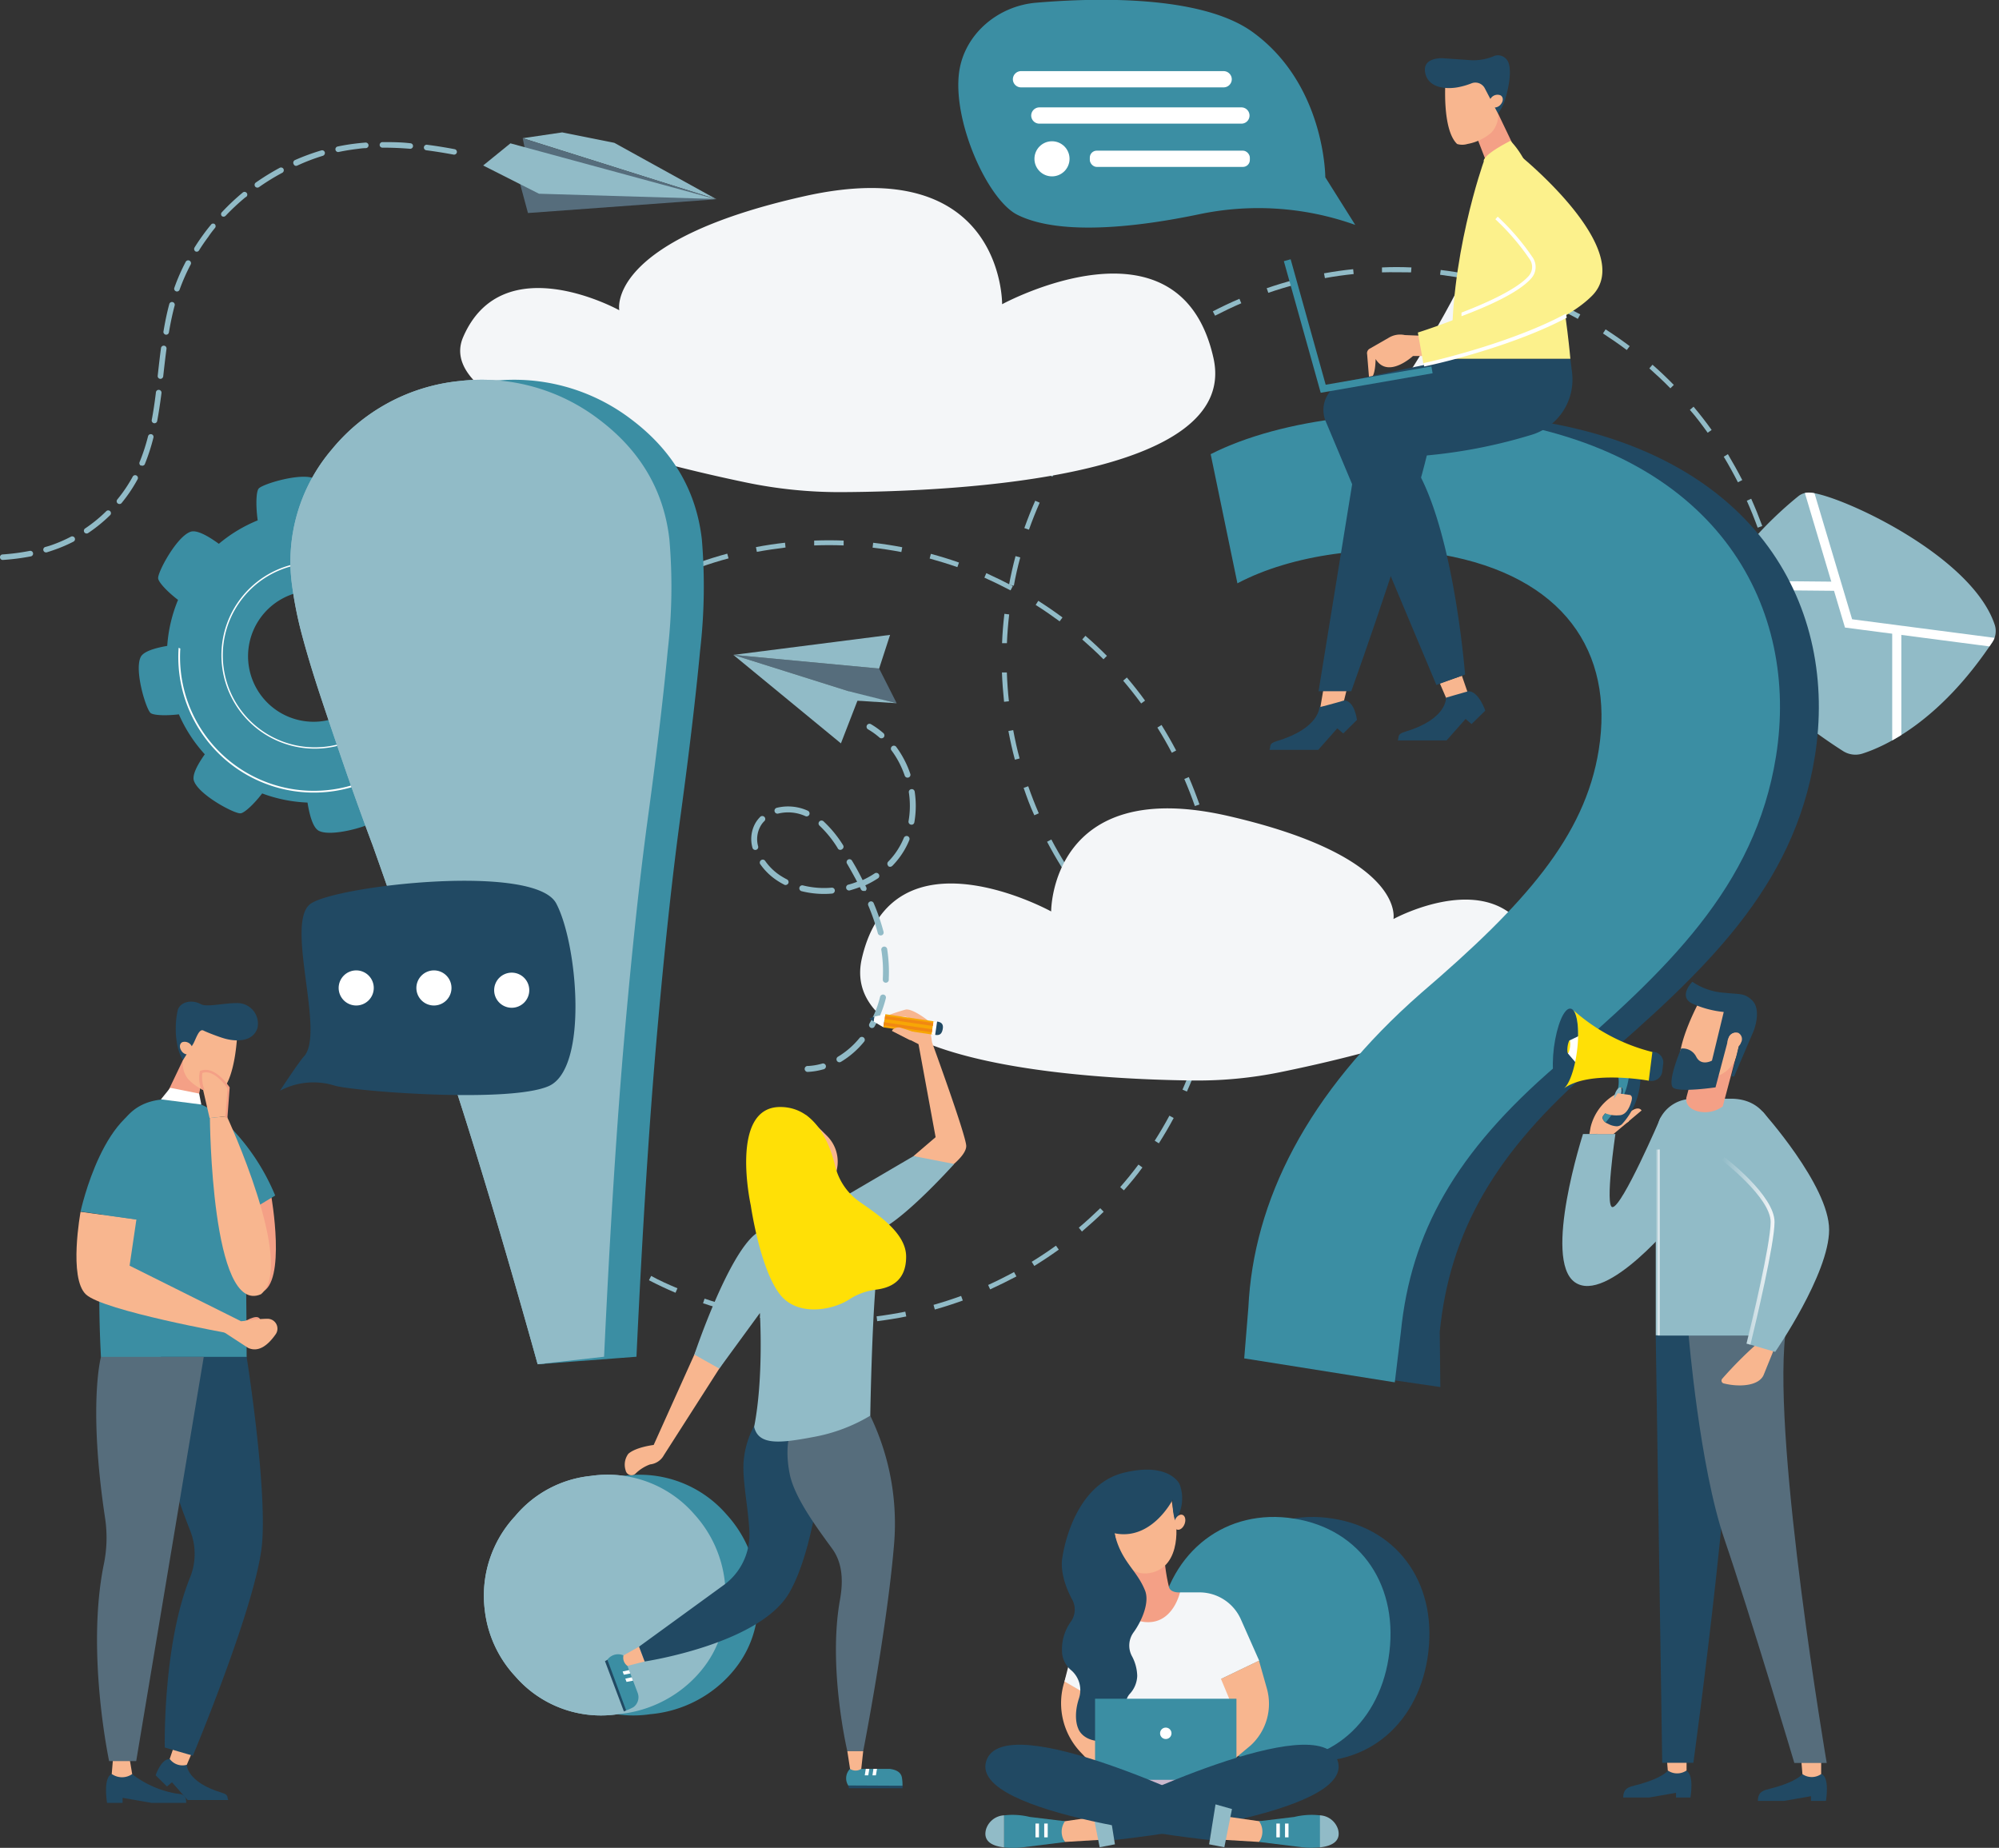 <svg id="_ŽÓť_1" data-name="—ŽÓť_1" xmlns="http://www.w3.org/2000/svg" xmlns:xlink="http://www.w3.org/1999/xlink" viewBox="0 0 308.65 285.29"><rect x="0" y="0" width="308.65" height="285.29" fill="#333333" stroke="none"/><defs><style>.cls-1{fill:#91bbc7;}.cls-2{clip-path:url(#clip-path);}.cls-3{fill:#fff;}.cls-4{fill:#3b8ea3;}.cls-5{fill:#f4f6f8;}.cls-6{fill:#214963;}.cls-7{fill:#566d7c;}.cls-8{fill:#f8b68f;}.cls-9{fill:#f4a086;}.cls-10{fill:#fcf18c;}.cls-11{fill:url(#Unbenannter_Verlauf_3);}.cls-12{fill:url(#Unbenannter_Verlauf_3-2);}.cls-13{fill:#f59c42;}.cls-14{fill:#e8375e;}.cls-15{fill:#ffe006;}.cls-16{fill:#cbb8cd;}.cls-17{fill:#f7a605;}.cls-18{fill:#f18812;}</style><clipPath id="clip-path" transform="translate(-36.07 -36.28)"><path class="cls-1" d="M313.7,112.92c-2.6,2.1-11,9.37-13.43,17.41a4.21,4.21,0,0,0,.46,3.56c5.78,8.82,16.22,16,19.9,18.34a3.56,3.56,0,0,0,3,.4c3.48-1.11,11.86-4.9,20.06-17.2a3.09,3.09,0,0,0,.36-2.72c-3.65-10.87-24.33-20.19-28.59-20.38A2.57,2.57,0,0,0,313.7,112.92Z"/></clipPath><linearGradient id="Unbenannter_Verlauf_3" x1="265.52" y1="228.1" x2="266.12" y2="228.1" gradientTransform="matrix(-1, 0, 0, 1, 521.77, -36.28)" gradientUnits="userSpaceOnUse"><stop offset="0" stop-color="#f4f6f8"/><stop offset="1" stop-color="#91bbc7"/></linearGradient><linearGradient id="Unbenannter_Verlauf_3-2" x1="247.78" y1="229.41" x2="255.88" y2="229.41" gradientTransform="matrix(-1, 0, 0, 1, 557.84, 0)" xlink:href="#Unbenannter_Verlauf_3"/></defs><path class="cls-1" d="M313.7,112.92c-2.6,2.1-11,9.37-13.43,17.41a4.21,4.21,0,0,0,.46,3.56c5.78,8.82,16.22,16,19.9,18.34a3.56,3.56,0,0,0,3,.4c3.48-1.11,11.86-4.9,20.06-17.2a3.09,3.09,0,0,0,.36-2.72c-3.65-10.87-24.33-20.19-28.59-20.38A2.57,2.57,0,0,0,313.7,112.92Z" transform="translate(-36.07 -36.28)"/><g class="cls-2"><polygon class="cls-3" points="284.87 96.89 278.4 75.19 279.75 74.78 285.97 95.61 308.65 98.57 308.46 99.97 284.87 96.89"/><rect class="cls-3" x="309.42" y="117.06" width="1.41" height="19.3" transform="translate(144.42 399.34) rotate(-89.46)"/><rect class="cls-3" x="292.16" y="97.22" width="1.41" height="18.06"/></g><path class="cls-4" d="M109.45,149.21c0-.61-1.6-2.31-3.69-3.84a22.48,22.48,0,0,0,1.34-6.44c2.24-.3,4.57-.86,5.06-1.87,1-2.05-.81-8-1.52-8.62-.46-.42-2.85-.51-5.47-.08a22.61,22.61,0,0,0-3.47-5.51c1.37-1.8,2.63-3.86,2.26-4.92-.75-2.14-6.21-5.06-7.17-5-.61,0-2.3,1.59-3.82,3.68A22.45,22.45,0,0,0,86.48,115c-.31-2.17-.86-4.35-1.84-4.82-2-1-8,.81-8.62,1.52-.39.42-.49,2.52-.16,4.92a22.49,22.49,0,0,0-6,3.62c-1.66-1.21-3.42-2.2-4.37-1.86-2.15.75-5.07,6.21-5,7.17,0,.54,1.3,2,3.07,3.35A22.57,22.57,0,0,0,61.89,136c-1.91.33-3.69.86-4.1,1.73-1,2.05.81,8,1.52,8.62.39.36,2.22.47,4.38.22a22.5,22.5,0,0,0,4,6.17c-1.12,1.58-2,3.21-1.67,4.11.75,2.15,6.21,5.07,7.17,5,.54,0,2-1.3,3.36-3.07a22.54,22.54,0,0,0,7,1.41c.32,2,.86,3.93,1.77,4.37,2,1,8-.81,8.62-1.52.39-.43.49-2.55.15-5a22.2,22.2,0,0,0,5.69-3.8c1.74,1.3,3.65,2.44,4.66,2.08C106.58,155.63,109.5,150.17,109.45,149.21Zm-30.77-3.33a10.12,10.12,0,1,1,14.1-2.48A10.12,10.12,0,0,1,78.68,145.88Z" transform="translate(-36.07 -36.28)"/><path class="cls-3" d="M76.41,149.26a14.42,14.42,0,1,1,20.08-3.54A14.42,14.42,0,0,1,76.41,149.26Zm16.42-23.45a14.21,14.21,0,1,0,3.49,19.79A14.23,14.23,0,0,0,92.83,125.81Z" transform="translate(-36.07 -36.28)"/><path class="cls-3" d="M103.83,145.77l-.21-.2a20.37,20.37,0,0,1-2.17,4,20.66,20.66,0,0,1-37.54-13.16h0l-.26-.12a20.93,20.93,0,0,0,40.18,9.53Z" transform="translate(-36.07 -36.28)"/><path class="cls-3" d="M83.54,117a20.6,20.6,0,0,1,12.84,3.7l.22.17a2.29,2.29,0,0,1,.08-.28l-.15-.11a20.87,20.87,0,0,0-12.94-3.75C83.57,116.86,83.56,117,83.54,117Z" transform="translate(-36.07 -36.28)"/><path class="cls-1" d="M212.27,144.89l.6-.44c-.88-1.22-1.83-2.42-2.81-3.57l-.57.49C210.45,142.5,211.39,143.69,212.27,144.89Z" transform="translate(-36.07 -36.28)"/><path class="cls-1" d="M221.27,160.48c-.5-1.42-1.05-2.84-1.65-4.23l-.69.3c.59,1.37,1.14,2.77,1.63,4.18Z" transform="translate(-36.07 -36.28)"/><path class="cls-1" d="M206.45,138.07l.53-.53c-1.06-1.07-2.17-2.11-3.32-3.1l-.49.57C204.3,136,205.4,137,206.45,138.07Z" transform="translate(-36.07 -36.28)"/><path class="cls-1" d="M217,152.5l.67-.35c-.7-1.33-1.47-2.67-2.26-3.94l-.64.4C215.56,149.87,216.31,151.18,217,152.5Z" transform="translate(-36.07 -36.28)"/><path class="cls-1" d="M199.68,132.21l.44-.6c-1.21-.9-2.47-1.76-3.74-2.57l-.4.64C197.24,130.47,198.48,131.33,199.68,132.21Z" transform="translate(-36.07 -36.28)"/><path class="cls-1" d="M183.89,123.84l.25-.71c-1.42-.5-2.88-.95-4.34-1.34l-.19.72C181,122.9,182.48,123.35,183.89,123.84Z" transform="translate(-36.07 -36.28)"/><path class="cls-1" d="M223.58,169.25c-.27-1.48-.61-3-1-4.43l-.73.2c.38,1.43.71,2.91,1,4.37Z" transform="translate(-36.07 -36.28)"/><path class="cls-1" d="M192.1,127.43l.35-.66c-1.33-.7-2.7-1.37-4.09-2l-.3.69C189.43,126.08,190.79,126.74,192.1,127.43Z" transform="translate(-36.07 -36.28)"/><path class="cls-1" d="M175.24,121.51l.14-.74c-1.49-.29-3-.52-4.49-.69l-.09.75C172.28,121,173.77,121.23,175.24,121.51Z" transform="translate(-36.07 -36.28)"/><path class="cls-1" d="M209.6,220.06c1-1.14,2-2.32,2.86-3.53l-.61-.45c-.89,1.19-1.84,2.36-2.82,3.48Z" transform="translate(-36.07 -36.28)"/><path class="cls-1" d="M195.37,231.09l.4.64c1.29-.8,2.56-1.64,3.78-2.52l-.44-.61C197.91,229.47,196.65,230.3,195.37,231.09Z" transform="translate(-36.07 -36.28)"/><path class="cls-1" d="M224.54,178.29c0-1.51-.15-3-.31-4.54l-.75.08c.16,1.49.27,3,.31,4.48Z" transform="translate(-36.07 -36.28)"/><path class="cls-1" d="M132.19,129.67l-.4-.64c-1.28.8-2.54,1.66-3.75,2.56l.44.6C129.68,131.31,130.93,130.46,132.19,129.67Z" transform="translate(-36.07 -36.28)"/><path class="cls-1" d="M118.66,141.34l-.57-.49c-1,1.15-1.93,2.34-2.82,3.56l.61.44C116.76,143.65,117.69,142.47,118.66,141.34Z" transform="translate(-36.07 -36.28)"/><path class="cls-1" d="M121.7,138.05c1-1.06,2.15-2.08,3.28-3.06l-.49-.57c-1.14,1-2.26,2-3.32,3.1Z" transform="translate(-36.07 -36.28)"/><path class="cls-1" d="M203.12,226.42c1.16-1,2.29-2,3.36-3.06l-.53-.54c-1.06,1-2.17,2.06-3.31,3Z" transform="translate(-36.07 -36.28)"/><path class="cls-1" d="M215,212.8c.81-1.27,1.58-2.58,2.29-3.91l-.66-.36c-.7,1.31-1.47,2.61-2.27,3.87Z" transform="translate(-36.07 -36.28)"/><path class="cls-1" d="M144.86,236.78l-.24.71c1.42.48,2.89.92,4.35,1.3l.19-.73C147.71,237.69,146.27,237.26,144.86,236.78Z" transform="translate(-36.07 -36.28)"/><path class="cls-1" d="M153.54,239l-.13.74c1.48.26,3,.48,4.49.63l.08-.75C156.49,239.49,155,239.28,153.54,239Z" transform="translate(-36.07 -36.28)"/><path class="cls-1" d="M219.33,204.81c.62-1.38,1.18-2.79,1.69-4.21l-.71-.26c-.5,1.4-1.06,2.81-1.66,4.17Z" transform="translate(-36.07 -36.28)"/><path class="cls-1" d="M162.46,239.94l0,.75c1.5,0,3,0,4.54-.05l0-.75C165.45,240,163.94,240,162.46,239.94Z" transform="translate(-36.07 -36.28)"/><path class="cls-1" d="M112.73,148.17c-.8,1.27-1.56,2.6-2.26,3.94l.67.35c.69-1.32,1.44-2.63,2.23-3.9Z" transform="translate(-36.07 -36.28)"/><path class="cls-1" d="M192.64,232.67c-1.31.71-2.66,1.39-4,2l.31.68c1.36-.62,2.73-1.3,4.06-2Z" transform="translate(-36.07 -36.28)"/><path class="cls-1" d="M180.21,237.74l.2.72c1.46-.41,2.91-.88,4.32-1.39l-.26-.71C183.08,236.87,181.65,237.33,180.21,237.74Z" transform="translate(-36.07 -36.28)"/><path class="cls-1" d="M171.42,239.51l.09.75c1.5-.19,3-.43,4.49-.73l-.15-.74C174.39,239.08,172.9,239.33,171.42,239.51Z" transform="translate(-36.07 -36.28)"/><path class="cls-1" d="M157.36,120.81l-.08-.74c-1.5.17-3,.39-4.49.68l.14.73C154.39,121.21,155.88,121,157.36,120.81Z" transform="translate(-36.07 -36.28)"/><path class="cls-1" d="M148.56,122.49l-.2-.73c-1.46.39-2.91.85-4.34,1.35l.25.71C145.68,123.32,147.12,122.87,148.56,122.49Z" transform="translate(-36.07 -36.28)"/><path class="cls-1" d="M140.1,125.46l-.3-.68c-1.38.6-2.75,1.27-4.08,2l.35.67C137.39,126.72,138.74,126.06,140.1,125.46Z" transform="translate(-36.07 -36.28)"/><path class="cls-1" d="M166.33,120.49l0-.75c-1.51-.06-3-.06-4.55,0l0,.75C163.33,120.43,164.84,120.43,166.33,120.49Z" transform="translate(-36.07 -36.28)"/><path class="cls-1" d="M129,228.58l-.44.61c1.22.89,2.49,1.73,3.77,2.52l.4-.64C131.44,230.29,130.19,229.45,129,228.58Z" transform="translate(-36.07 -36.28)"/><path class="cls-1" d="M136.61,233.27l-.34.67c1.33.69,2.71,1.34,4.1,1.93l.3-.69C139.29,234.6,137.93,234,136.61,233.27Z" transform="translate(-36.07 -36.28)"/><path class="cls-1" d="M224.14,187.36c.18-1.5.31-3,.37-4.53l-.75,0c-.07,1.49-.19,3-.37,4.47Z" transform="translate(-36.07 -36.28)"/><path class="cls-1" d="M219.78,87.23l-.4-.64c-1.28.79-2.55,1.64-3.77,2.53l.45.61C217.26,88.85,218.51,88,219.78,87.23Z" transform="translate(-36.07 -36.28)"/><path class="cls-1" d="M236,79.46c-1.45.38-2.92.83-4.35,1.32l.25.71c1.41-.49,2.85-.92,4.29-1.3Z" transform="translate(-36.07 -36.28)"/><path class="cls-1" d="M212.53,92.5l-.48-.57c-1.15,1-2.28,2-3.35,3.07l.53.53C210.29,94.48,211.4,93.46,212.53,92.5Z" transform="translate(-36.07 -36.28)"/><path class="cls-1" d="M227.73,83.1l-.29-.69c-1.39.59-2.77,1.25-4.11,1.94l.35.67C225,84.34,226.36,83.69,227.73,83.1Z" transform="translate(-36.07 -36.28)"/><path class="cls-1" d="M206.16,98.8l-.56-.49c-1,1.13-1.95,2.32-2.85,3.53l.6.45C204.24,101.1,205.19,99.92,206.16,98.8Z" transform="translate(-36.07 -36.28)"/><path class="cls-1" d="M196.6,113.89l-.69-.3c-.61,1.38-1.17,2.8-1.68,4.22l.71.25C195.44,116.66,196,115.25,196.6,113.89Z" transform="translate(-36.07 -36.28)"/><path class="cls-1" d="M245,77.84c-1.5.15-3,.37-4.5.64l.14.74c1.46-.27,3-.48,4.44-.63Z" transform="translate(-36.07 -36.28)"/><path class="cls-1" d="M200.82,106l-.64-.4c-.8,1.27-1.57,2.59-2.29,3.92l.67.36C199.26,108.54,200,107.24,200.82,106Z" transform="translate(-36.07 -36.28)"/><path class="cls-1" d="M193.6,122.34l-.73-.2c-.39,1.46-.74,3-1,4.42l.74.15C192.87,125.25,193.21,123.78,193.6,122.34Z" transform="translate(-36.07 -36.28)"/><path class="cls-1" d="M294.51,95.71c-1.05-1.08-2.16-2.13-3.29-3.12l-.49.56c1.11,1,2.21,2,3.25,3.08Z" transform="translate(-36.07 -36.28)"/><path class="cls-1" d="M304.41,110.74l.67-.34c-.69-1.35-1.44-2.68-2.22-4l-.64.39C303,108.09,303.73,109.41,304.41,110.74Z" transform="translate(-36.07 -36.28)"/><path class="cls-1" d="M254,77.57c-1.51-.07-3-.08-4.55,0l0,.76c1.49-.05,3,0,4.49,0Z" transform="translate(-36.07 -36.28)"/><path class="cls-1" d="M198.4,165.89l-.66.35c.7,1.33,1.46,2.66,2.26,3.94l.64-.4C199.85,168.52,199.09,167.21,198.4,165.89Z" transform="translate(-36.07 -36.28)"/><path class="cls-1" d="M209,180.28l-.54.53c1.07,1.07,2.19,2.11,3.33,3.09l.49-.57C211.15,182.36,210.05,181.33,209,180.28Z" transform="translate(-36.07 -36.28)"/><path class="cls-1" d="M206,177c-1-1.12-1.91-2.3-2.8-3.5l-.6.44c.89,1.22,1.84,2.41,2.83,3.56Z" transform="translate(-36.07 -36.28)"/><path class="cls-1" d="M300.35,102.66c-.88-1.23-1.82-2.44-2.79-3.59l-.57.49c1,1.13,1.88,2.33,2.75,3.53Z" transform="translate(-36.07 -36.28)"/><path class="cls-1" d="M287.7,89.72c-1.2-.9-2.45-1.77-3.72-2.59l-.41.63c1.25.81,2.49,1.67,3.68,2.56Z" transform="translate(-36.07 -36.28)"/><path class="cls-1" d="M306.17,161.55l.7.29c.59-1.38,1.14-2.81,1.63-4.23l-.72-.25C307.3,158.77,306.76,160.18,306.17,161.55Z" transform="translate(-36.07 -36.28)"/><path class="cls-1" d="M309.08,153.07l.72.19c.39-1.46.72-2.95,1-4.44l-.74-.13C309.78,150.16,309.45,151.63,309.08,153.07Z" transform="translate(-36.07 -36.28)"/><path class="cls-1" d="M280.07,84.82c-1.33-.71-2.7-1.39-4.07-2l-.31.69c1.36.61,2.71,1.28,4,2Z" transform="translate(-36.07 -36.28)"/><path class="cls-1" d="M310.68,144.25l.75.08c.16-1.5.26-3,.31-4.54l-.75,0C310.94,141.26,310.84,142.77,310.68,144.25Z" transform="translate(-36.07 -36.28)"/><path class="cls-1" d="M215.34,186.72c1.21.9,2.48,1.75,3.75,2.56l.4-.64c-1.26-.79-2.51-1.64-3.7-2.52Z" transform="translate(-36.07 -36.28)"/><path class="cls-1" d="M305.78,113.59c.61,1.37,1.17,2.76,1.68,4.16l.71-.26c-.52-1.41-1.09-2.82-1.71-4.21Z" transform="translate(-36.07 -36.28)"/><path class="cls-1" d="M309.87,126.38l.74-.15c-.3-1.48-.66-3-1.06-4.41l-.72.2C309.22,123.45,309.58,124.91,309.87,126.38Z" transform="translate(-36.07 -36.28)"/><path class="cls-1" d="M311,135.28l.75,0c-.06-1.51-.19-3-.37-4.53l-.75.09C310.76,132.29,310.88,133.79,311,135.28Z" transform="translate(-36.07 -36.28)"/><path class="cls-1" d="M191.53,140.1l-.76,0c.06,1.51.17,3,.33,4.53l.75-.08C191.69,143.1,191.58,141.59,191.53,140.1Z" transform="translate(-36.07 -36.28)"/><path class="cls-1" d="M192.51,149l-.74.14c.28,1.49.62,3,1,4.43l.73-.19C193.12,152,192.79,150.48,192.51,149Z" transform="translate(-36.07 -36.28)"/><path class="cls-1" d="M194.83,157.67l-.71.25c.49,1.42,1,2.84,1.65,4.23l.69-.3C195.87,160.48,195.32,159.07,194.83,157.67Z" transform="translate(-36.07 -36.28)"/><path class="cls-1" d="M191.89,131.14l-.74-.09c-.18,1.5-.3,3-.36,4.53l.75,0C191.6,134.13,191.72,132.62,191.89,131.14Z" transform="translate(-36.07 -36.28)"/><path class="cls-1" d="M296.77,176.74l.58.49c1-1.15,1.92-2.35,2.8-3.57l-.61-.44C298.67,174.42,297.74,175.61,296.77,176.74Z" transform="translate(-36.07 -36.28)"/><path class="cls-1" d="M302,169.5l.64.4c.79-1.28,1.55-2.61,2.24-4l-.66-.35C303.57,166.93,302.82,168.24,302,169.5Z" transform="translate(-36.07 -36.28)"/><path class="cls-1" d="M263,78.68c-1.48-.3-3-.54-4.48-.72l-.1.74c1.48.19,3,.43,4.43.72Z" transform="translate(-36.07 -36.28)"/><path class="cls-5" d="M223.43,91.55c4.14,18.5-39.46,20.62-57.42,20.71a70.73,70.73,0,0,1-14.8-1.5C136,107.59,102.85,99.3,107.58,88.33c6.1-14.15,24.11-4.15,24.11-4.15s-2.2-10.72,28.59-17.61S190.8,83.25,190.8,83.25,218.23,68.3,223.43,91.55Z" transform="translate(-36.07 -36.28)"/><path class="cls-5" d="M169.14,184.26c-3.8,16.53,35.17,18.66,51.23,18.84a64,64,0,0,0,13.25-1.26c13.58-2.76,43.31-10,39.14-19.83-5.38-12.68-21.54-3.84-21.54-3.84s2-9.58-25.47-15.9S198.37,177,198.37,177,173.92,163.5,169.14,184.26Z" transform="translate(-36.07 -36.28)"/><path class="cls-1" d="M136.2,161.86q-1.9,13.75-3.69,34.1t-3.17,49.79l-10.25,1.16q-8-28.69-14.41-47.87t-11.05-32.2q-2.25-6-4.25-11.79c-1.32-3.84-2.63-7.68-3.9-11.52s-2.26-7.2-3-10.06a60.55,60.55,0,0,1-1.37-7.24,26.66,26.66,0,0,1,6.17-20.53,29.25,29.25,0,0,1,19.73-10.59A29.81,29.81,0,0,1,128.51,101q9.65,7.25,10.92,18.59a85.46,85.46,0,0,1-.26,17.11Q138.17,147.31,136.2,161.86Zm-25.28,123a18,18,0,0,1,4.68-14.49,17.51,17.51,0,0,1,11.7-6.22,17.74,17.74,0,0,1,16,5.95A18.5,18.5,0,0,1,148,280.66q1.06,9.31-5.3,15.28a18.89,18.89,0,0,1-11.25,5,17.51,17.51,0,0,1-15.81-5.84A18,18,0,0,1,110.92,284.87Z" transform="translate(-36.07 -36.28)"/><path class="cls-6" d="M228.18,246l6.64-7.84c.78-16.38,9-33.1,26.72-48.6,15.93-13.65,25.24-24.09,27.38-37.5,2.43-15.19-5.49-26.85-24.21-30.15-10.73-1.72-23.22-3-31.58,1.43L229,106.4c11-5.58,28.73-7.64,44.52-5.11,34.27,5.48,46.39,29.11,42.77,51.76-3.24,20.27-16.9,33.06-33.92,47.76-15.59,13.4-22.45,25.75-24,41.09l.09,8.53ZM221,286.66c1.76-11,10.45-17.58,20.88-15.92s16.35,10.56,14.59,21.59c-1.67,10.43-9.81,17.38-20.84,15.62C225.15,306.28,219.28,297.09,221,286.66Z" transform="translate(-36.07 -36.28)"/><path class="cls-4" d="M228.18,246l.64-7.84c.78-16.38,9-33.1,26.72-48.6,15.93-13.65,25.24-24.09,27.38-37.5,2.43-15.19-5.49-26.85-24.21-30.15-10.73-1.72-23.22,0-31.58,4.43L223,106.4c11-5.58,28.73-7.64,44.52-5.11,34.27,5.48,46.39,29.11,42.77,51.76-3.24,20.27-16.9,33.06-33.92,47.76-15.59,13.4-22.45,25.75-24,41.09l-.94,7.8ZM215,286.66c1.76-11,10.45-17.58,20.88-15.92s16.35,10.56,14.58,21.59c-1.66,10.43-9.8,17.38-20.83,15.62C219.15,306.28,213.28,297.09,215,286.66Z" transform="translate(-36.07 -36.28)"/><path class="cls-4" d="M141.2,161.86q-1.9,13.75-3.69,34.1t-3.17,49.79l-15.25,1.16c-5.32-19.13-5.12-35.08-9.41-47.87s-8-23.52-11.05-32.2q-2.25-6-4.25-11.79t-3.9-11.52q-1.92-5.76-3-10.06a60.55,60.55,0,0,1-1.37-7.24,26.66,26.66,0,0,1,6.17-20.53,29.25,29.25,0,0,1,19.73-10.59A29.81,29.81,0,0,1,133.51,101q9.65,7.25,10.93,18.59a86.34,86.34,0,0,1-.27,17.11Q143.17,147.31,141.2,161.86Zm-25.28,123a18,18,0,0,1,4.68-14.49,17.51,17.51,0,0,1,11.7-6.22,17.74,17.74,0,0,1,15.95,5.95A18.5,18.5,0,0,1,153,280.66q1.06,9.31-5.3,15.28a18.89,18.89,0,0,1-11.25,5,17.51,17.51,0,0,1-15.81-5.84A18,18,0,0,1,115.92,284.87Z" transform="translate(-36.07 -36.28)"/><path class="cls-1" d="M136.2,161.86q-1.9,13.75-3.69,34.1t-3.17,49.79l-10.25,1.16q-8-28.69-14.41-47.87t-11.05-32.2q-2.25-6-4.25-11.79c-1.32-3.84-2.63-7.68-3.9-11.52s-2.26-7.2-3-10.06a60.55,60.55,0,0,1-1.37-7.24,26.66,26.66,0,0,1,6.17-20.53,29.25,29.25,0,0,1,19.73-10.59A29.81,29.81,0,0,1,128.51,101q9.65,7.25,10.92,18.59a85.46,85.46,0,0,1-.26,17.11Q138.17,147.31,136.2,161.86Zm-25.28,123a18,18,0,0,1,4.68-14.49,17.51,17.51,0,0,1,11.7-6.22,17.74,17.74,0,0,1,16,5.95A18.5,18.5,0,0,1,148,280.66q1.06,9.31-5.3,15.28a18.89,18.89,0,0,1-11.25,5,17.51,17.51,0,0,1-15.81-5.84A18,18,0,0,1,110.92,284.87Z" transform="translate(-36.07 -36.28)"/><polygon class="cls-7" points="135.74 103.22 138.45 108.57 132.75 107.26 113.23 101.11 135.74 103.22"/><polygon class="cls-1" points="138.45 108.57 128.76 107.96 131.13 106.75 138.45 108.57"/><polygon class="cls-1" points="135.74 103.22 137.43 98.02 113.23 101.11 135.74 103.22"/><polygon class="cls-1" points="113.23 101.11 132.75 107.26 129.84 114.77 113.23 101.11"/><path class="cls-1" d="M172.38,150.22a.45.45,0,0,0,.14-.1.47.47,0,0,0-.05-.65,13,13,0,0,0-1.92-1.38.45.45,0,0,0-.62.16.47.47,0,0,0,.16.63,11.14,11.14,0,0,1,1.78,1.28A.46.46,0,0,0,172.38,150.22Z" transform="translate(-36.07 -36.28)"/><path class="cls-1" d="M165.29,200.06a.46.46,0,0,1,.16-.63,12.8,12.8,0,0,0,3.34-2.9.46.46,0,0,1,.64-.06.45.45,0,0,1,.06.64,13.62,13.62,0,0,1-3.58,3.11h0A.45.45,0,0,1,165.29,200.06Zm5.19-5.12a.46.46,0,0,1-.17-.62,16,16,0,0,0,1.65-4.15.47.47,0,0,1,.56-.33.46.46,0,0,1,.33.55,17.29,17.29,0,0,1-1.75,4.38.41.41,0,0,1-.19.18A.44.44,0,0,1,170.48,194.94ZM172.8,188a.46.46,0,0,1-.42-.49v-.2a20.83,20.83,0,0,0-.22-4.29.46.46,0,1,1,.9-.14,22.73,22.73,0,0,1,.24,4.48l0,.22a.45.45,0,0,1-.25.37A.47.47,0,0,1,172.8,188Zm-.63-7.31a.46.46,0,0,1-.56-.32,32.33,32.33,0,0,0-1.48-4.3.46.46,0,0,1,.25-.59.44.44,0,0,1,.59.24,33.06,33.06,0,0,1,1.52,4.41.45.45,0,0,1-.23.53Zm-2.56-6.9a.46.46,0,0,1-.61-.2c-.06-.12-.12-.23-.17-.35-.49.19-1,.35-1.48.49a.46.46,0,1,1-.24-.88,12.36,12.36,0,0,0,1.3-.43c-.47-.9-1-1.84-1.59-2.86A.46.46,0,0,1,167,169a.45.45,0,0,1,.62.16c.61,1,1.15,2,1.64,3a13.56,13.56,0,0,0,1.9-1.06.46.46,0,0,1,.51.76,14.87,14.87,0,0,1-2,1.11l.15.3a.45.45,0,0,1-.21.61Zm3.6-3.83a.47.47,0,0,1,0-.65,11,11,0,0,0,1.66-2.16,11.34,11.34,0,0,0,.76-1.52.47.47,0,0,1,.6-.25.46.46,0,0,1,.24.6,12.36,12.36,0,0,1-.81,1.63,12.58,12.58,0,0,1-1.8,2.34l-.12.09A.46.46,0,0,1,173.21,170Zm-8.66,4.28a14.27,14.27,0,0,1-4.72-.37.46.46,0,0,1-.33-.56.46.46,0,0,1,.55-.33,13.33,13.33,0,0,0,4.43.35.45.45,0,0,1,.49.41.47.47,0,0,1-.42.5Zm12.18-10.64a.46.46,0,0,1-.38-.53,13.76,13.76,0,0,0,.05-4.44.44.44,0,0,1,.38-.51.45.45,0,0,1,.52.38,14.7,14.7,0,0,1-.05,4.73.44.44,0,0,1-.52.37Zm-19.58,9.26a10.28,10.28,0,0,1-1.07-.62,9.55,9.55,0,0,1-2.57-2.46.46.46,0,1,1,.74-.53,8.67,8.67,0,0,0,2.33,2.23c.32.2.65.4,1,.57a.47.47,0,0,1,.2.62.52.52,0,0,1-.2.19A.45.45,0,0,1,157.15,172.87Zm8.25-5.65a17,17,0,0,0-2.81-3.47.45.45,0,0,1,0-.64.46.46,0,0,1,.65,0,18.22,18.22,0,0,1,3,3.66.45.45,0,0,1-.14.63l0,0A.45.45,0,0,1,165.4,167.22Zm10.94-10.89a.46.46,0,0,1-.58-.29,15.41,15.41,0,0,0-.79-1.87,13.94,13.94,0,0,0-1.28-2.06.46.46,0,0,1,.73-.55,15,15,0,0,1,1.36,2.2,14.46,14.46,0,0,1,.84,2,.44.44,0,0,1-.22.55ZM152.8,167.49a.45.45,0,0,1-.55-.33,5,5,0,0,1,.37-3.64,4.52,4.52,0,0,1,.78-1.07.46.46,0,1,1,.65.64,3.31,3.31,0,0,0-.62.86,4.12,4.12,0,0,0-.3,3,.45.45,0,0,1-.24.51Zm7.62-5.21a6.47,6.47,0,0,0-4.2-.39.46.46,0,0,1-.55-.33A.46.46,0,0,1,156,161a7.35,7.35,0,0,1,4.8.45.47.47,0,0,1,.23.61.43.43,0,0,1-.21.21A.43.43,0,0,1,160.42,162.28Z" transform="translate(-36.07 -36.28)"/><path class="cls-1" d="M163.31,201.34a.45.45,0,0,0-.33-.84,9.77,9.77,0,0,1-2.14.36.46.46,0,1,0,0,.91,10.31,10.31,0,0,0,2.34-.39A.2.2,0,0,0,163.31,201.34Z" transform="translate(-36.07 -36.28)"/><path class="cls-8" d="M240.4,142.74l-.52,3.06h0a3,3,0,0,0,3.2.11l.18-.11.75-3.06Z" transform="translate(-36.07 -36.28)"/><path class="cls-5" d="M265,71.87c-2.72,9-11.86,22.77-11.86,22.77l7.22-3,5.09-11.78S267.67,62.89,265,71.87Z" transform="translate(-36.07 -36.28)"/><path class="cls-6" d="M245.35,107.93,239.66,143h5.05s11.36-31.56,12.55-40.84c0-5.25-11.48,0-11.48,0Z" transform="translate(-36.07 -36.28)"/><polygon class="cls-9" points="228.11 21.41 230 26.3 234.09 23.34 231.33 17.58 228.11 21.41"/><path class="cls-8" d="M262.64,58.51a2.75,2.75,0,0,1-1.59,0c-2.37-2.26-1.79-9.81-1.79-9.81l2.65-1.83,4.17,1.53,1.2,4.72a3.94,3.94,0,0,1-.95,3.64h0A7.76,7.76,0,0,1,262.64,58.51Z" transform="translate(-36.07 -36.28)"/><path class="cls-6" d="M265.34,49.94a1.64,1.64,0,0,0-2-.82,11.73,11.73,0,0,1-2,.6c-1.64.35-4.69.32-5.21-2.17s2.71-2.28,2.71-2.28l4.31.3a8,8,0,0,0,3.7-.68A1.75,1.75,0,0,1,269,46c.48,1.4,0,3.8-.45,5.34a7.56,7.56,0,0,1-1.18,2.48h0Z" transform="translate(-36.07 -36.28)"/><path class="cls-8" d="M267.76,51a1.25,1.25,0,0,0-1.5.45c-.39.5-.36,1.1.07,1.35a1.27,1.27,0,0,0,1.5-.46C268.22,51.85,268.19,51.25,267.76,51Z" transform="translate(-36.07 -36.28)"/><path class="cls-6" d="M239.79,145.47s0,3.26-6.55,5.22c-1.35.4-.91.79-1.16,1.36h7.53l2.94-3.32.92.79,2.12-2.09s-.36-3-2-3C242.27,144.84,239.79,145.47,239.79,145.47Z" transform="translate(-36.07 -36.28)"/><path class="cls-8" d="M258.38,141.78l1.22,2.82h0a2.94,2.94,0,0,0,3.06-.93l.13-.16-1-2.9Z" transform="translate(-36.07 -36.28)"/><path class="cls-10" d="M265.17,61.21s-.52-.8,4.11-3.19c7,7,9.26,33.67,9.26,33.67H260.31C259.69,76.45,265.17,61.21,265.17,61.21Z" transform="translate(-36.07 -36.28)"/><path class="cls-8" d="M247.16,91a.81.81,0,0,1,.38-.88l3-1.72a3.38,3.38,0,0,1,2.43-.39l3.22.13.43.5.67,2.85-1-.25-2.05,0s-3.86,3.59-5.77.47c-.08,3.32-1,3.07-1,3.07Z" transform="translate(-36.07 -36.28)"/><path class="cls-6" d="M278.54,91.69l.28,2.26V94a8.92,8.92,0,0,1-6.54,9.49,80.2,80.2,0,0,1-18.78,3.32c6.88,8.83,8.78,33.61,8.78,33.61l-4.43,1.61-17.11-40.76A4.5,4.5,0,0,1,244,95.17l16.35-3.48Z" transform="translate(-36.07 -36.28)"/><path class="cls-10" d="M267.14,69.93a36.31,36.31,0,0,1,5.39,6.3,2.36,2.36,0,0,1-.21,2.82c-3.8,4.37-17.33,8.57-17.33,8.57l.88,4.94s19.2-3.78,26-10.6c7-7-11.06-21.62-11.06-21.62" transform="translate(-36.07 -36.28)"/><path class="cls-3" d="M272.3,76.37a2.09,2.09,0,0,1-.18,2.5c-1.74,2-6.36,4.13-10.39,5.67,0,.25,0,.27,0,.56,4.23-1.59,8.9-3.69,10.79-5.87a2.62,2.62,0,0,0,.24-3.14,36.53,36.53,0,0,0-5.44-6.36l-.36.4A36.58,36.58,0,0,1,272.3,76.37Z" transform="translate(-36.07 -36.28)"/><path class="cls-3" d="M277.87,84.7c-7.38,4-18.18,6.83-22,7.64a4.47,4.47,0,0,0,.11.52c3.72-.76,14.42-3.5,22-7.53C277.93,85.12,277.9,84.9,277.87,84.7Z" transform="translate(-36.07 -36.28)"/><polygon class="cls-4" points="203.92 60.64 198.23 40.32 199.28 40.03 204.69 59.4 221.01 56.57 221.2 57.63 203.92 60.64"/><path class="cls-6" d="M259.33,144s.26,3.28-6.28,5.24c-1.35.4-.91.79-1.16,1.36h7.53l2.94-3.32.92.79L265.4,146s-1-3-2.61-3C261.46,143.37,259.33,144,259.33,144Z" transform="translate(-36.07 -36.28)"/><path class="cls-4" d="M245.32,71l-.55-.19a44.46,44.46,0,0,0-23.6-1.44c-9,1.88-21.27,3.43-28,.08-4.61-2.29-10.07-14.47-9-22.1.84-5.84,6-10.15,11.86-10.65,8.91-.76,25.48-1.24,33.45,4.53,11.22,8.12,11.22,22.42,11.22,22.42Z" transform="translate(-36.07 -36.28)"/><path class="cls-3" d="M225,49.77H193.72a1.26,1.26,0,0,1-1.26-1.25h0a1.27,1.27,0,0,1,1.26-1.26H225a1.27,1.27,0,0,1,1.26,1.26h0A1.26,1.26,0,0,1,225,49.77Z" transform="translate(-36.07 -36.28)"/><path class="cls-3" d="M227.79,55.37H196.55a1.26,1.26,0,0,1-1.26-1.25h0a1.27,1.27,0,0,1,1.26-1.26h31.24A1.26,1.26,0,0,1,229,54.12h0A1.25,1.25,0,0,1,227.79,55.37Z" transform="translate(-36.07 -36.28)"/><circle class="cls-3" cx="162.43" cy="24.52" r="2.71"/><rect class="cls-3" x="168.27" y="23.26" width="24.71" height="2.51" rx="1.07"/><path class="cls-6" d="M293.58,309.67s-.87,1.2-5,2.25c-.9.23-1.88.39-1.88,1.88h4l4.15-.72v.72h2.23s.63-3.66-.68-4.13Z" transform="translate(-36.07 -36.28)"/><path class="cls-8" d="M293.37,307l.21,2.63h0a2.56,2.56,0,0,0,2.75.09l.15-.09V307Z" transform="translate(-36.07 -36.28)"/><path class="cls-6" d="M314.37,310.19s-.87,1.21-5,2.25c-.9.23-1.88.39-1.88,1.88h4.06l4.14-.72v.72H318s.62-3.66-.69-4.13Z" transform="translate(-36.07 -36.28)"/><path class="cls-8" d="M314.15,307.56l.22,2.63h0a2.52,2.52,0,0,0,2.74.09l.15-.09v-2.63Z" transform="translate(-36.07 -36.28)"/><path class="cls-6" d="M291.72,242.44l1,66h4.81s7.32-53.31,5.76-66S291.72,242.44,291.72,242.44Z" transform="translate(-36.07 -36.28)"/><path class="cls-7" d="M296.8,242.43s1.68,20.28,5.53,31.51,10.79,34.53,10.79,34.53h5s-8.31-48.7-6.41-66H296.8Z" transform="translate(-36.07 -36.28)"/><path class="cls-1" d="M292.47,208.83s-5.93,13.82-7.43,13.82c-1.21,0,.45-11.29.45-11.29h-5s-6.24,19.35-1.27,22.88,15.87-10,15.87-10Z" transform="translate(-36.07 -36.28)"/><path class="cls-8" d="M310.15,244.19l-1.8,4.44c-.86,1.74-4,1.79-6.16,1.23a.44.44,0,0,1-.2-.72,61.9,61.9,0,0,1,5.21-5.26Z" transform="translate(-36.07 -36.28)"/><path class="cls-1" d="M297.38,205.94a5.53,5.53,0,0,0-4.77,2.64,3.72,3.72,0,0,0-.59,1.9v32h18.14V212.56s-.37-6.65-6.86-6.65C300.53,205.91,298.64,205.92,297.38,205.94Z" transform="translate(-36.07 -36.28)"/><polygon class="cls-11" points="256.25 206.16 256.25 177.47 255.65 177.49 255.65 206.16 256.25 206.16"/><path class="cls-9" d="M304,199.82l-1.93,7.28a4.61,4.61,0,0,1-3.84.76c-2.19-.58-1.77-2.16-1.77-2.16l1.24-4.66h3.46Z" transform="translate(-36.07 -36.28)"/><path class="cls-8" d="M297.06,202.34a2.73,2.73,0,0,1-1.51-.85c-1.12-3.61,3.31-11.37,3.31-11.37l6.71,3.14-1.26,5.65a4.84,4.84,0,0,1-2.78,3.39h0A7.73,7.73,0,0,1,297.06,202.34Z" transform="translate(-36.07 -36.28)"/><path class="cls-6" d="M302.22,192.52a15.51,15.51,0,0,1-4.8-1.27c-2.35-1.09-.05-3.39-.05-3.39a10,10,0,0,0,5,1.7c2.27.26,3,0,4.18,1.11,1.63,1.52.26,4.84.26,4.84l-3,7-.39-.11s1.05-4.35,1.44-5.82c-.23-.78-.68-.9-1.06-.83a1.13,1.13,0,0,0-.85.85l-2,7.56s-5.37.79-6.49.09,1.18-6.08,1.18-6.08a2.31,2.31,0,0,1,2.34,1.28c.77,1.5,2.42.58,2.42.58Z" transform="translate(-36.07 -36.28)"/><path class="cls-8" d="M281.48,211.36l.17-1a8,8,0,0,1,4.44-5.43h2.11l-.66,4.51-3,1.87Z" transform="translate(-36.07 -36.28)"/><path class="cls-8" d="M304.43,195.73a1.27,1.27,0,0,0-1.47.84,1.09,1.09,0,0,0,.45,1.53,1.28,1.28,0,0,0,1.47-.84A1.09,1.09,0,0,0,304.43,195.73Z" transform="translate(-36.07 -36.28)"/><path class="cls-8" d="M286.68,209l-4.11,2.37s2.58,0,2.62,0l4.34-3.64s-.31-.63-1.3-.09A4.89,4.89,0,0,0,286.68,209Z" transform="translate(-36.07 -36.28)"/><path class="cls-1" d="M308.23,207.91s10.26,11.4,10.26,18.23S310.16,245,310.16,245l-4.11-1.2s3.71-14.9,3.71-18.86-7.62-9.77-7.62-9.77" transform="translate(-36.07 -36.28)"/><path class="cls-12" d="M309.46,224.94c0,3.41-3,15.88-3.73,18.79l.61.15c.87-3.59,3.72-15.59,3.72-18.94,0-4.06-7.42-9.77-7.74-10l-.36.48C302,215.47,309.46,221.17,309.46,224.94Z" transform="translate(-36.07 -36.28)"/><path class="cls-6" d="M289.36,202.18a10.89,10.89,0,0,1-2.85,7.66,1.22,1.22,0,0,1-.82.33,3.09,3.09,0,0,1-1.38-.41,1.29,1.29,0,0,1-.77-.72.56.56,0,0,1,.13-.58c.65-.75,2.7-3.35,2.24-5.93A4.47,4.47,0,0,1,289.36,202.18Z" transform="translate(-36.07 -36.28)"/><path class="cls-4" d="M284,209.56a.89.89,0,0,1-.42-.52.56.56,0,0,1,.13-.58c.65-.75,2.7-3.35,2.24-5.93a3.65,3.65,0,0,1,1.69-.53C287.34,204.74,286.53,206.49,284,209.56Z" transform="translate(-36.07 -36.28)"/><path class="cls-6" d="M286.49,205.49c-.21.61-.57,1-.81.95s-.27-.64-.06-1.25.57-1,.81-1S286.7,204.87,286.49,205.49Z" transform="translate(-36.07 -36.28)"/><polygon class="cls-13" points="250.41 167.98 250.16 167.88 250.16 168.01 250.33 168.1 250.41 167.98"/><polygon class="cls-14" points="249.67 170.17 249.37 170.07 249.73 170.06 249.67 170.17"/><path class="cls-1" d="M286.29,205.42c-.21.61-.57,1-.81,1s-.27-.64-.06-1.25.57-1,.81-1S286.49,204.81,286.29,205.42Z" transform="translate(-36.07 -36.28)"/><path class="cls-6" d="M290.92,198.62l.48.06a1.66,1.66,0,0,1,1.48,1.81l-.16,1.27a1.66,1.66,0,0,1-1.88,1.39l-.48-.06Z" transform="translate(-36.07 -36.28)"/><path class="cls-6" d="M276,198c-.44,3.46,0,6.37,1,6.49s2.13-2.58,2.56-6,0-6.37-1-6.49S276.45,194.57,276,198Z" transform="translate(-36.07 -36.28)"/><polygon class="cls-3" points="243.87 159.9 242.35 160.63 242.1 162.66 243.38 164.16 244.21 161.58 243.87 159.9"/><path class="cls-15" d="M279.57,198.48c.37-2.91.11-5.42-.56-6.23h0a28.86,28.86,0,0,0,12.19,6.45l-.56,4.43s-9.27-1.7-13.15,1.24h0C278.34,203.76,279.21,201.39,279.57,198.48Z" transform="translate(-36.07 -36.28)"/><path class="cls-15" d="M278.1,197.9c-.07.56,0,1,.07,1s.25-.43.32-1,0-1-.07-1S278.17,197.34,278.1,197.9Z" transform="translate(-36.07 -36.28)"/><path class="cls-8" d="M283.76,208.09a4.65,4.65,0,0,0,2.29.38c1.2,0,1.73-1.47,1.94-2.27.07-.28.13-.68-.22-.86l-1.92-.27Z" transform="translate(-36.07 -36.28)"/><path class="cls-5" d="M218.26,282.13h3a7,7,0,0,1,6.41,4.18l2.82,6.36-5.87,2.82,1.88,1.27,1.05,9.66L206,306.06,205.15,282l13,.29Z" transform="translate(-36.07 -36.28)"/><path class="cls-9" d="M215.9,277.25a27.07,27.07,0,0,0,.68,4.13c.32.87,1.68.75,1.68.75s-1,4.6-4.9,4.6-4.44-4-4.44-4l2.73-.42-1.26-4.2Z" transform="translate(-36.07 -36.28)"/><path class="cls-8" d="M217.46,270.81l-.88-5.19-9,4,.54,3s.7,7.4,5.48,6.52C218.79,278.24,217.69,270.75,217.46,270.81Z" transform="translate(-36.07 -36.28)"/><path class="cls-8" d="M230.46,292.67l1.22,4.31a8.72,8.72,0,0,1-2.45,8.73l-5.5,4.61L222,305.16l3-3.05a3.5,3.5,0,0,0,.76-3.81l-1.17-2.81Z" transform="translate(-36.07 -36.28)"/><path class="cls-8" d="M201.1,293.79l-.67,2.09a11,11,0,0,0,2.47,10.91l3.34,3.53,1.72-8.26-4.76-8.27Z" transform="translate(-36.07 -36.28)"/><polygon class="cls-5" points="164.36 259.6 167.36 261.34 167.86 256.37 165.18 256.37 164.36 259.6"/><path class="cls-6" d="M208.15,273c5.77,1.21,9-5.21,9-5.21a9.38,9.38,0,0,0,.37,3.32,6.22,6.22,0,0,0,.68-5.69s-1.57-3.47-8.58-1.77c-8.16,2-9.53,13.2-9.53,13.2s-.59,2.44,1.51,6.36a3.21,3.21,0,0,1-.2,3.46,7.32,7.32,0,0,0-1.31,5.1,4,4,0,0,0,1.43,2.43,4.05,4.05,0,0,1,1.17,4.22c-1,3-.15,4.7-.15,4.7s.55,1.92,3.54,2c4.37.17,4.27-3.29,3.88-5.25a2.36,2.36,0,0,1,.55-2.07,4.29,4.29,0,0,0,1.15-2.78,6.77,6.77,0,0,0-.84-3.09,3.46,3.46,0,0,1,.29-3.65c1.11-1.52,2.55-4.53,1.74-6.48C211.51,278.53,209.19,277.43,208.15,273Z" transform="translate(-36.07 -36.28)"/><rect class="cls-4" x="169.08" y="262.27" width="21.83" height="13.07"/><rect class="cls-16" x="169.08" y="274.79" width="21.83" height="1.09"/><path class="cls-3" d="M215.19,303.88a.88.88,0,1,0,.88-.87A.87.87,0,0,0,215.19,303.88Z" transform="translate(-36.07 -36.28)"/><path class="cls-6" d="M242.61,308.13c2.81,8.45-34.5,12.23-34.5,12.23l-.89-4.78S239.8,299.67,242.61,308.13Z" transform="translate(-36.07 -36.28)"/><polygon class="cls-8" points="169.79 284.06 164.44 284.38 163.43 283.27 163.94 281.25 169 280.52 169.79 284.06"/><path class="cls-4" d="M200.51,317.46l-5.44-.66a11.22,11.22,0,0,0-4-.24v4.94a13.45,13.45,0,0,0,2.82,0l6.62-.82-.08-.11A2.78,2.78,0,0,1,200.51,317.46Z" transform="translate(-36.07 -36.28)"/><path class="cls-1" d="M188.31,318.73a3.08,3.08,0,0,1,2.79-2.18v4.95C189.46,321.32,187.8,320.67,188.31,318.73Z" transform="translate(-36.07 -36.28)"/><line class="cls-8" x1="161.5" y1="281.54" x2="161.5" y2="283.67"/><rect class="cls-3" x="161.23" y="281.54" width="0.54" height="2.13"/><line class="cls-8" x1="160.15" y1="281.54" x2="160.15" y2="283.67"/><rect class="cls-3" x="159.88" y="281.54" width="0.54" height="2.13"/><polygon class="cls-1" points="171.16 278.58 172.15 284.75 169.79 285.2 168.62 279.3 171.16 278.58"/><path class="cls-8" d="M217.46,271c-.25.63-.1,1.27.32,1.43s.95-.22,1.19-.85.1-1.26-.32-1.42S217.7,270.41,217.46,271Z" transform="translate(-36.07 -36.28)"/><path class="cls-6" d="M188.36,308.13c-2.81,8.45,34.5,12.23,34.5,12.23l.89-4.78S191.18,299.67,188.36,308.13Z" transform="translate(-36.07 -36.28)"/><polygon class="cls-8" points="189.05 284.06 194.4 284.38 195.41 283.27 194.9 281.25 189.84 280.52 189.05 284.06"/><path class="cls-4" d="M239.92,316.56a11.29,11.29,0,0,0-4,.24l-5.45.66a2.75,2.75,0,0,1,.08,3.09l-.08.11,6.63.82a13.52,13.52,0,0,0,2.83,0Z" transform="translate(-36.07 -36.28)"/><path class="cls-1" d="M242.67,318.73a3.09,3.09,0,0,0-2.8-2.18v4.95C241.51,321.32,243.18,320.67,242.67,318.73Z" transform="translate(-36.07 -36.28)"/><line class="cls-8" x1="197.34" y1="281.54" x2="197.34" y2="283.67"/><rect class="cls-3" x="197.07" y="281.54" width="0.54" height="2.13"/><line class="cls-8" x1="198.68" y1="281.54" x2="198.68" y2="283.67"/><rect class="cls-3" x="198.41" y="281.54" width="0.54" height="2.13"/><polygon class="cls-1" points="187.68 278.58 186.69 284.75 189.04 285.2 190.22 279.3 187.68 278.58"/><path class="cls-6" d="M79.3,204.68s2.7-4.14,3.66-5.25c3.45-3.58-3.06-20.9,1.14-23.67s34.54-6.24,37.85,0,5,25.52-1.17,28.21-30.42.77-33.11-.1A11,11,0,0,0,79.3,204.68Z" transform="translate(-36.07 -36.28)"/><polygon class="cls-9" points="31.08 167.27 30.04 172.21 24.85 170.78 28.24 163.69 31.08 167.27"/><path class="cls-8" d="M68.44,204.93A2.68,2.68,0,0,0,70,205c2.51-1.95,2.71-9.3,2.71-9.3l-2.38-2-4.18,1.07-1.64,4.45a3.85,3.85,0,0,0,.56,3.61h0A7.54,7.54,0,0,0,68.44,204.93Z" transform="translate(-36.07 -36.28)"/><path class="cls-6" d="M65.87,197.5c.43-.7.89-2.48,1.62-2.11.54.28,2.44,1,3.09,1.18,1.55.49,4.5.77,5.25-1.59a3.18,3.18,0,0,0-3.3-3.83c-1.89,0-4.57.65-5.41.18-1.42-.79-3.22-.39-3.61.91a13.58,13.58,0,0,0-.1,5.21,7.53,7.53,0,0,0,.9,2.52h0Z" transform="translate(-36.07 -36.28)"/><path class="cls-8" d="M64.25,197.17a1.22,1.22,0,0,1,1.4.59c.33.52.24,1.1-.2,1.29a1.22,1.22,0,0,1-1.4-.59C63.72,197.94,63.81,197.36,64.25,197.17Z" transform="translate(-36.07 -36.28)"/><path class="cls-4" d="M63.17,206c-9.67-.54-10.48,8-11.3,17.39a176.18,176.18,0,0,0-.21,22.42H74.15s0-10-.24-19.92C73.68,216.19,73.38,206.53,63.17,206Z" transform="translate(-36.07 -36.28)"/><path class="cls-9" d="M72.94,240.84s2.21-1.52,3-1.16.17,1.9.17,1.9Z" transform="translate(-36.07 -36.28)"/><path class="cls-8" d="M57.13,224.56l-1.05,7.13,17.21,8.58-1.87,1.87s-19.34-3.48-22.07-6-.84-12.77-.84-12.77Z" transform="translate(-36.07 -36.28)"/><path class="cls-9" d="M76.41,235.81c3.94-1.39,1.53-14.95,1.53-14.95l-2.33,0S72.46,237.2,76.41,235.81Z" transform="translate(-36.07 -36.28)"/><path class="cls-8" d="M70.37,241.77l4,2.61c1.63.75,3.08-.42,4.25-2.08a1.52,1.52,0,0,0-1.27-2.41c-1.46,0-3.23.32-4.11.38Z" transform="translate(-36.07 -36.28)"/><path class="cls-4" d="M78.56,220.86l-2.75,1.66s-11.62-18.79-5.87-13.84A33.59,33.59,0,0,1,78.56,220.86Z" transform="translate(-36.07 -36.28)"/><path class="cls-6" d="M64.9,308.75s0,2.69,5.42,4.31c1.11.33.75.66,1,1.13H65.05l-2.43-2.74-.76.65-1.76-1.73s.82-2.5,2.16-2.52Z" transform="translate(-36.07 -36.28)"/><path class="cls-8" d="M65.91,306.42l-1,2.33h0a2.45,2.45,0,0,1-2.53-.77l-.11-.13.82-2.4Z" transform="translate(-36.07 -36.28)"/><path class="cls-4" d="M48.51,223.33s3.69-17.15,12.41-16.76-3.79,18-3.79,18Z" transform="translate(-36.07 -36.28)"/><path class="cls-8" d="M76.36,236.1c5.46-4.41-5.27-27.48-5.27-27.48l-2.61.27S68.68,239.47,76.36,236.1Z" transform="translate(-36.07 -36.28)"/><polygon class="cls-3" points="31.08 170.53 30.75 168.84 26.29 167.95 24.85 169.73 31.08 170.53"/><path class="cls-8" d="M71.09,208.62l.33-4.39s-2.2-3.37-4.27-2.46a5.32,5.32,0,0,0,.28,2.78l1,4.34Z" transform="translate(-36.07 -36.28)"/><path class="cls-6" d="M74.15,245.77s3.13,19.65,2.39,28.74-10.69,32.83-10.69,32.83l-4.34-1.26s-.33-15.89,3.93-26.31a9.73,9.73,0,0,0,0-7.16,122.12,122.12,0,0,1-4.86-15.07l.34-11.77Z" transform="translate(-36.07 -36.28)"/><path class="cls-9" d="M70.81,208.44h.08l.31-4.14c-.29-.43-2.16-3-3.89-2.36a5.36,5.36,0,0,0,.32,2.57l0,.05a2.43,2.43,0,0,0-.47-.08,5,5,0,0,1-.23-2.78l0-.08.07,0c2.21-.95,4.44,2.4,4.53,2.54l0,.06-.35,4.65-.26,0A2.19,2.19,0,0,0,70.81,208.44Z" transform="translate(-36.07 -36.28)"/><path class="cls-6" d="M56.46,310.18a15.44,15.44,0,0,0,6.36,2.92c1,.25,2-.08,2,1.53H59.48L55,313.85v.78H52.6s-.67-3.95.74-4.45Z" transform="translate(-36.07 -36.28)"/><path class="cls-8" d="M56,307.34l.48,2.84h0a2.74,2.74,0,0,1-3,.09l-.16-.09.24-2.84Z" transform="translate(-36.07 -36.28)"/><path class="cls-7" d="M67.53,245.77,57.1,308.18H52.92s-3.59-16.81-.82-30.39a20.27,20.27,0,0,0,.19-7.16c-2.64-17.53-.63-24.86-.63-24.86Z" transform="translate(-36.07 -36.28)"/><path class="cls-3" d="M88.36,188.81a2.71,2.71,0,1,0,2.71-2.71A2.72,2.72,0,0,0,88.36,188.81Z" transform="translate(-36.07 -36.28)"/><path class="cls-3" d="M100.36,188.81a2.71,2.71,0,1,0,2.71-2.71A2.72,2.72,0,0,0,100.36,188.81Z" transform="translate(-36.07 -36.28)"/><path class="cls-3" d="M112.37,189.16a2.71,2.71,0,1,0,2.71-2.71A2.71,2.71,0,0,0,112.37,189.16Z" transform="translate(-36.07 -36.28)"/><path class="cls-4" d="M132.34,291.86l2.17,5.74a1.9,1.9,0,0,1-.62,2.24,7.19,7.19,0,0,1-1.14.52c-.39-.09-2.9-7.83-2.9-7.83l0,0A2.05,2.05,0,0,1,132.34,291.86Z" transform="translate(-36.07 -36.28)"/><polygon class="cls-6" points="96.68 264.08 93.79 256.25 93.41 256.47 96.33 264.23 96.68 264.08"/><polygon class="cls-3" points="97.13 257.85 97.32 258.37 96.32 258.56 96.14 258.06 97.13 257.85"/><polygon class="cls-3" points="97.55 258.96 97.74 259.48 96.74 259.67 96.55 259.17 97.55 258.96"/><path class="cls-8" d="M134.74,290.51l-2.4,1.35h0a1.55,1.55,0,0,0,.53,1.56l.08.06,2.66-.68Z" transform="translate(-36.07 -36.28)"/><path class="cls-6" d="M153.94,254.3a13.86,13.86,0,0,0-3,7.09c-.4,3,.72,7.77.84,11.51a9.62,9.62,0,0,1-4.14,8.23l-12.9,9.38.87,2.29s17.65-2.65,22.29-10.55,5.73-25.81,5.73-25.81Z" transform="translate(-36.07 -36.28)"/><path class="cls-8" d="M143.67,244.55,137,259.37s-2.73.32-3.91,1.36a2.82,2.82,0,0,0-.42,2.56.92.92,0,0,0,1.5.53,6.22,6.22,0,0,1,2.28-1.45,2.75,2.75,0,0,0,2.13-1.43L148.14,246Z" transform="translate(-36.07 -36.28)"/><path class="cls-8" d="M177.13,214.76l3.4-2.91-2.64-14.36-4.09-2.09a1.19,1.19,0,0,1,1.46-.45,3.78,3.78,0,0,0,1.86.13s.77-.94-.68-1.58c-.82-.55-1.36,0-3.73-.1,0-.36,3.12-1.23,3.12-1.23,1-.31,3.45,1.61,3.45,1.61a1.79,1.79,0,0,1,.31.77l.39,2.67s5.28,14.45,5.28,16-3,3.65-3,3.65Z" transform="translate(-36.07 -36.28)"/><path class="cls-7" d="M158.85,255.79s-2,2.46-.82,8.19c.79,3.65,4.23,8.25,6.54,11.42,1.65,2.27,1.69,5.13,1.19,7.9-1.89,10.51,1.14,23.35,1.14,23.35h2.45s3.68-18.81,4.77-32a38.22,38.22,0,0,0-4.22-20.86Z" transform="translate(-36.07 -36.28)"/><rect class="cls-17" x="175.43" y="190.54" width="2.06" height="7.79" transform="translate(-77.6 304.52) rotate(-81.65)"/><rect class="cls-3" x="179.37" y="194.65" width="2.06" height="0.71" transform="translate(-74.8 308.91) rotate(-81.65)"/><path class="cls-6" d="M180.46,196.06c.56.08,1,0,1.17-.88s-.31-1.1-.87-1.18Z" transform="translate(-36.07 -36.28)"/><polygon class="cls-3" points="136.39 158.6 134.89 157.71 135 156.96 136.69 156.57 136.39 158.6"/><polygon class="cls-6" points="134.89 157.71 134.24 157.24 135 156.96 134.89 157.71"/><rect class="cls-18" x="176.02" y="191.12" width="0.47" height="7.53" transform="translate(-78.2 304.73) rotate(-81.66)"/><rect class="cls-18" x="176.17" y="190.14" width="0.47" height="7.53" transform="translate(-77.1 304.04) rotate(-81.66)"/><path class="cls-1" d="M152.83,226.72c-4.38,3.22-9.55,18.7-9.55,18.7l3.85,2.16L153.4,239s.61,9.95-.89,17.58c.68,2.87,3.93,2.55,9.21,1.55a26,26,0,0,0,8.72-3.28s.23-13.81.91-21.13-.66-8.1,1.18-7.86c4.12-2.34,10.87-9.87,10.87-9.87l-6.27-1.22-13.5,7.91A58.46,58.46,0,0,0,152.83,226.72Z" transform="translate(-36.07 -36.28)"/><path class="cls-8" d="M160.48,208.4l3.25,3.22a5.62,5.62,0,0,1,1.55,5.24l-.38,1.72Z" transform="translate(-36.07 -36.28)"/><path class="cls-15" d="M156.53,207.19c-7.9,0-4.54,15.18-4.54,15.18s1.41,9.84,4.54,13.8c2.72,3.42,8.09,2.39,10.63.75a9.72,9.72,0,0,1,4.11-1.52c2.15-.26,4.71-1.21,4.71-5.1,0-3.66-4.36-6.48-7.24-8.51a9.41,9.41,0,0,1-3.72-5.51C164.1,212.54,161.85,207.19,156.53,207.19Z" transform="translate(-36.07 -36.28)"/><path class="cls-4" d="M167.32,309.38h6.13c.82.11,1.73.42,1.88,1.36a7,7,0,0,1,.09,1.25c-.22.34-8.35,0-8.35,0l0,0A2.06,2.06,0,0,1,167.32,309.38Z" transform="translate(-36.07 -36.28)"/><polygon class="cls-6" points="139.35 275.7 131 275.66 131.07 276.09 139.36 276.09 139.35 275.7"/><polygon class="cls-3" points="133.68 273.09 134.23 273.09 134.06 274.1 133.52 274.1 133.68 273.09"/><polygon class="cls-3" points="134.86 273.09 135.41 273.09 135.24 274.1 134.71 274.1 134.86 273.09"/><path class="cls-8" d="M166.9,306.65l.42,2.73h0a1.54,1.54,0,0,0,1.64.05l.09-.05.3-2.73Z" transform="translate(-36.07 -36.28)"/><path class="cls-8" d="M175.26,195a1.19,1.19,0,0,0-1.46.45l2.72,1.39.12,0a12.22,12.22,0,0,1,1.8-.65A21.72,21.72,0,0,0,175.26,195Z" transform="translate(-36.07 -36.28)"/><polygon class="cls-1" points="110.64 30.77 94.85 22.05 86.8 20.44 80.71 21.34 110.64 30.77"/><polyline class="cls-7" points="110.64 30.77 81.08 23.17 80.71 21.34"/><polygon class="cls-7" points="80.24 28.24 80.28 28.3 81.52 32.89 110.56 30.77 80.24 28.24"/><polygon class="cls-1" points="74.6 25.55 78.81 22.13 110.44 30.72 83.22 29.91 74.6 25.55"/><path class="cls-1" d="M44.19,120.38A22.14,22.14,0,0,0,47,119.15a.43.43,0,1,1,.4.76,22.6,22.6,0,0,1-3,1.28c-.36.13-.73.25-1.09.36a.45.45,0,0,1-.38-.06.42.42,0,0,1-.16-.23.43.43,0,0,1,.29-.53C43.48,120.62,43.84,120.51,44.19,120.38Z" transform="translate(-36.07 -36.28)"/><path class="cls-1" d="M102,58.63c1.34.17,2.73.39,4.26.68a.43.43,0,0,1,.35.5.44.44,0,0,1-.5.34c-1.52-.28-2.9-.5-4.22-.67a.44.44,0,0,1-.2-.08.43.43,0,0,1,.31-.77Z" transform="translate(-36.07 -36.28)"/><path class="cls-1" d="M94.87,59a.42.42,0,0,1-.18-.34.44.44,0,0,1,.43-.44c1.38,0,2.83,0,4.33.18a.42.42,0,0,1,.39.46.43.43,0,0,1-.46.39c-1.47-.12-2.9-.18-4.25-.17A.45.45,0,0,1,94.87,59Z" transform="translate(-36.07 -36.28)"/><path class="cls-1" d="M52.47,115.21a.42.42,0,0,1,.61,0,.43.43,0,0,1,0,.6,23.63,23.63,0,0,1-3.39,2.76.42.42,0,0,1-.49,0,.24.24,0,0,1-.1-.1.43.43,0,0,1,.11-.6A22.55,22.55,0,0,0,52.47,115.21Z" transform="translate(-36.07 -36.28)"/><path class="cls-1" d="M54.24,114a.43.43,0,0,1-.06-.6c.24-.3.48-.6.71-.91a22.55,22.55,0,0,0,1.65-2.58.43.43,0,1,1,.75.41A22.91,22.91,0,0,1,55.58,113c-.24.32-.48.63-.73.94a.43.43,0,0,1-.59.07Z" transform="translate(-36.07 -36.28)"/><path class="cls-1" d="M57.85,108.14l-.09,0a.45.45,0,0,1-.14-.51,29.62,29.62,0,0,0,1.31-4,.43.43,0,0,1,.52-.31.42.42,0,0,1,.31.52,30.79,30.79,0,0,1-1.34,4.13A.44.44,0,0,1,57.85,108.14Z" transform="translate(-36.07 -36.28)"/><path class="cls-1" d="M69.24,71.5c-.36.44-.7.88-1,1.34-.51.68-1,1.39-1.44,2.1a.42.42,0,0,1-.59.13h0a.45.45,0,0,1-.1-.58c.45-.73.95-1.45,1.47-2.16.34-.46.7-.92,1.07-1.36a.39.39,0,0,1,.6-.06A.43.43,0,0,1,69.24,71.5Z" transform="translate(-36.07 -36.28)"/><path class="cls-1" d="M65.5,77.14A30.23,30.23,0,0,0,63.8,81a.43.43,0,0,1-.55.26l-.11-.06a.42.42,0,0,1-.15-.49,30.44,30.44,0,0,1,1.75-4,.43.43,0,0,1,.58-.19A.44.44,0,0,1,65.5,77.14Z" transform="translate(-36.07 -36.28)"/><path class="cls-1" d="M74,66.71a35.33,35.33,0,0,0-3.1,2.89.44.44,0,0,1-.57.05l0,0a.43.43,0,0,1,0-.61,35.59,35.59,0,0,1,3.18-3,.43.43,0,1,1,.54.66Z" transform="translate(-36.07 -36.28)"/><path class="cls-1" d="M82,61.83a.44.44,0,0,1-.43,0,.47.47,0,0,1-.14-.17A.45.45,0,0,1,81.6,61a34.5,34.5,0,0,1,4.08-1.5.43.43,0,0,1,.54.29.45.45,0,0,1-.29.54A31.21,31.21,0,0,0,82,61.83Z" transform="translate(-36.07 -36.28)"/><path class="cls-1" d="M60.79,94.77a.5.5,0,0,1-.2-.08.43.43,0,0,1-.17-.4l.06-.54c.14-1.24.28-2.49.45-3.73a.43.43,0,0,1,.48-.37.43.43,0,0,1,.37.48c-.17,1.24-.31,2.48-.45,3.72l-.06.54A.44.44,0,0,1,60.79,94.77Z" transform="translate(-36.07 -36.28)"/><path class="cls-1" d="M76.06,65.17a.44.44,0,0,1-.5,0,.47.47,0,0,1-.1-.1.43.43,0,0,1,.1-.6,37.14,37.14,0,0,1,3.7-2.28.43.43,0,0,1,.58.17.45.45,0,0,1-.17.59A34.26,34.26,0,0,0,76.06,65.17Z" transform="translate(-36.07 -36.28)"/><path class="cls-1" d="M60.59,96.47A.44.44,0,0,1,61,97c-.22,1.68-.42,3-.66,4.28a.43.43,0,0,1-.5.34.38.38,0,0,1-.17-.08.42.42,0,0,1-.17-.42c.23-1.23.44-2.57.64-4.22A.43.43,0,0,1,60.59,96.47Z" transform="translate(-36.07 -36.28)"/><path class="cls-1" d="M40.67,121.33a.43.43,0,0,1,.5.34.43.43,0,0,1-.34.51,35.19,35.19,0,0,1-4.3.55.41.41,0,0,1-.29-.08.41.41,0,0,1-.17-.31.42.42,0,0,1,.4-.46A34,34,0,0,0,40.67,121.33Z" transform="translate(-36.07 -36.28)"/><path class="cls-1" d="M62.74,82.92a.43.43,0,0,1,.3.52c-.34,1.27-.63,2.63-.89,4.16a.43.43,0,0,1-.49.35.37.37,0,0,1-.18-.08.41.41,0,0,1-.17-.41c.26-1.56.55-2.95.9-4.24A.43.43,0,0,1,62.74,82.92Z" transform="translate(-36.07 -36.28)"/><path class="cls-1" d="M91,58.44c.5-.06,1-.11,1.51-.15a.44.44,0,0,1,.46.4.43.43,0,0,1-.4.46c-.49,0-1,.08-1.47.14-.9.11-1.82.26-2.72.45a.4.4,0,0,1-.34-.07.39.39,0,0,1-.17-.26.43.43,0,0,1,.33-.51C89.14,58.7,90.08,58.55,91,58.44Z" transform="translate(-36.07 -36.28)"/></svg>